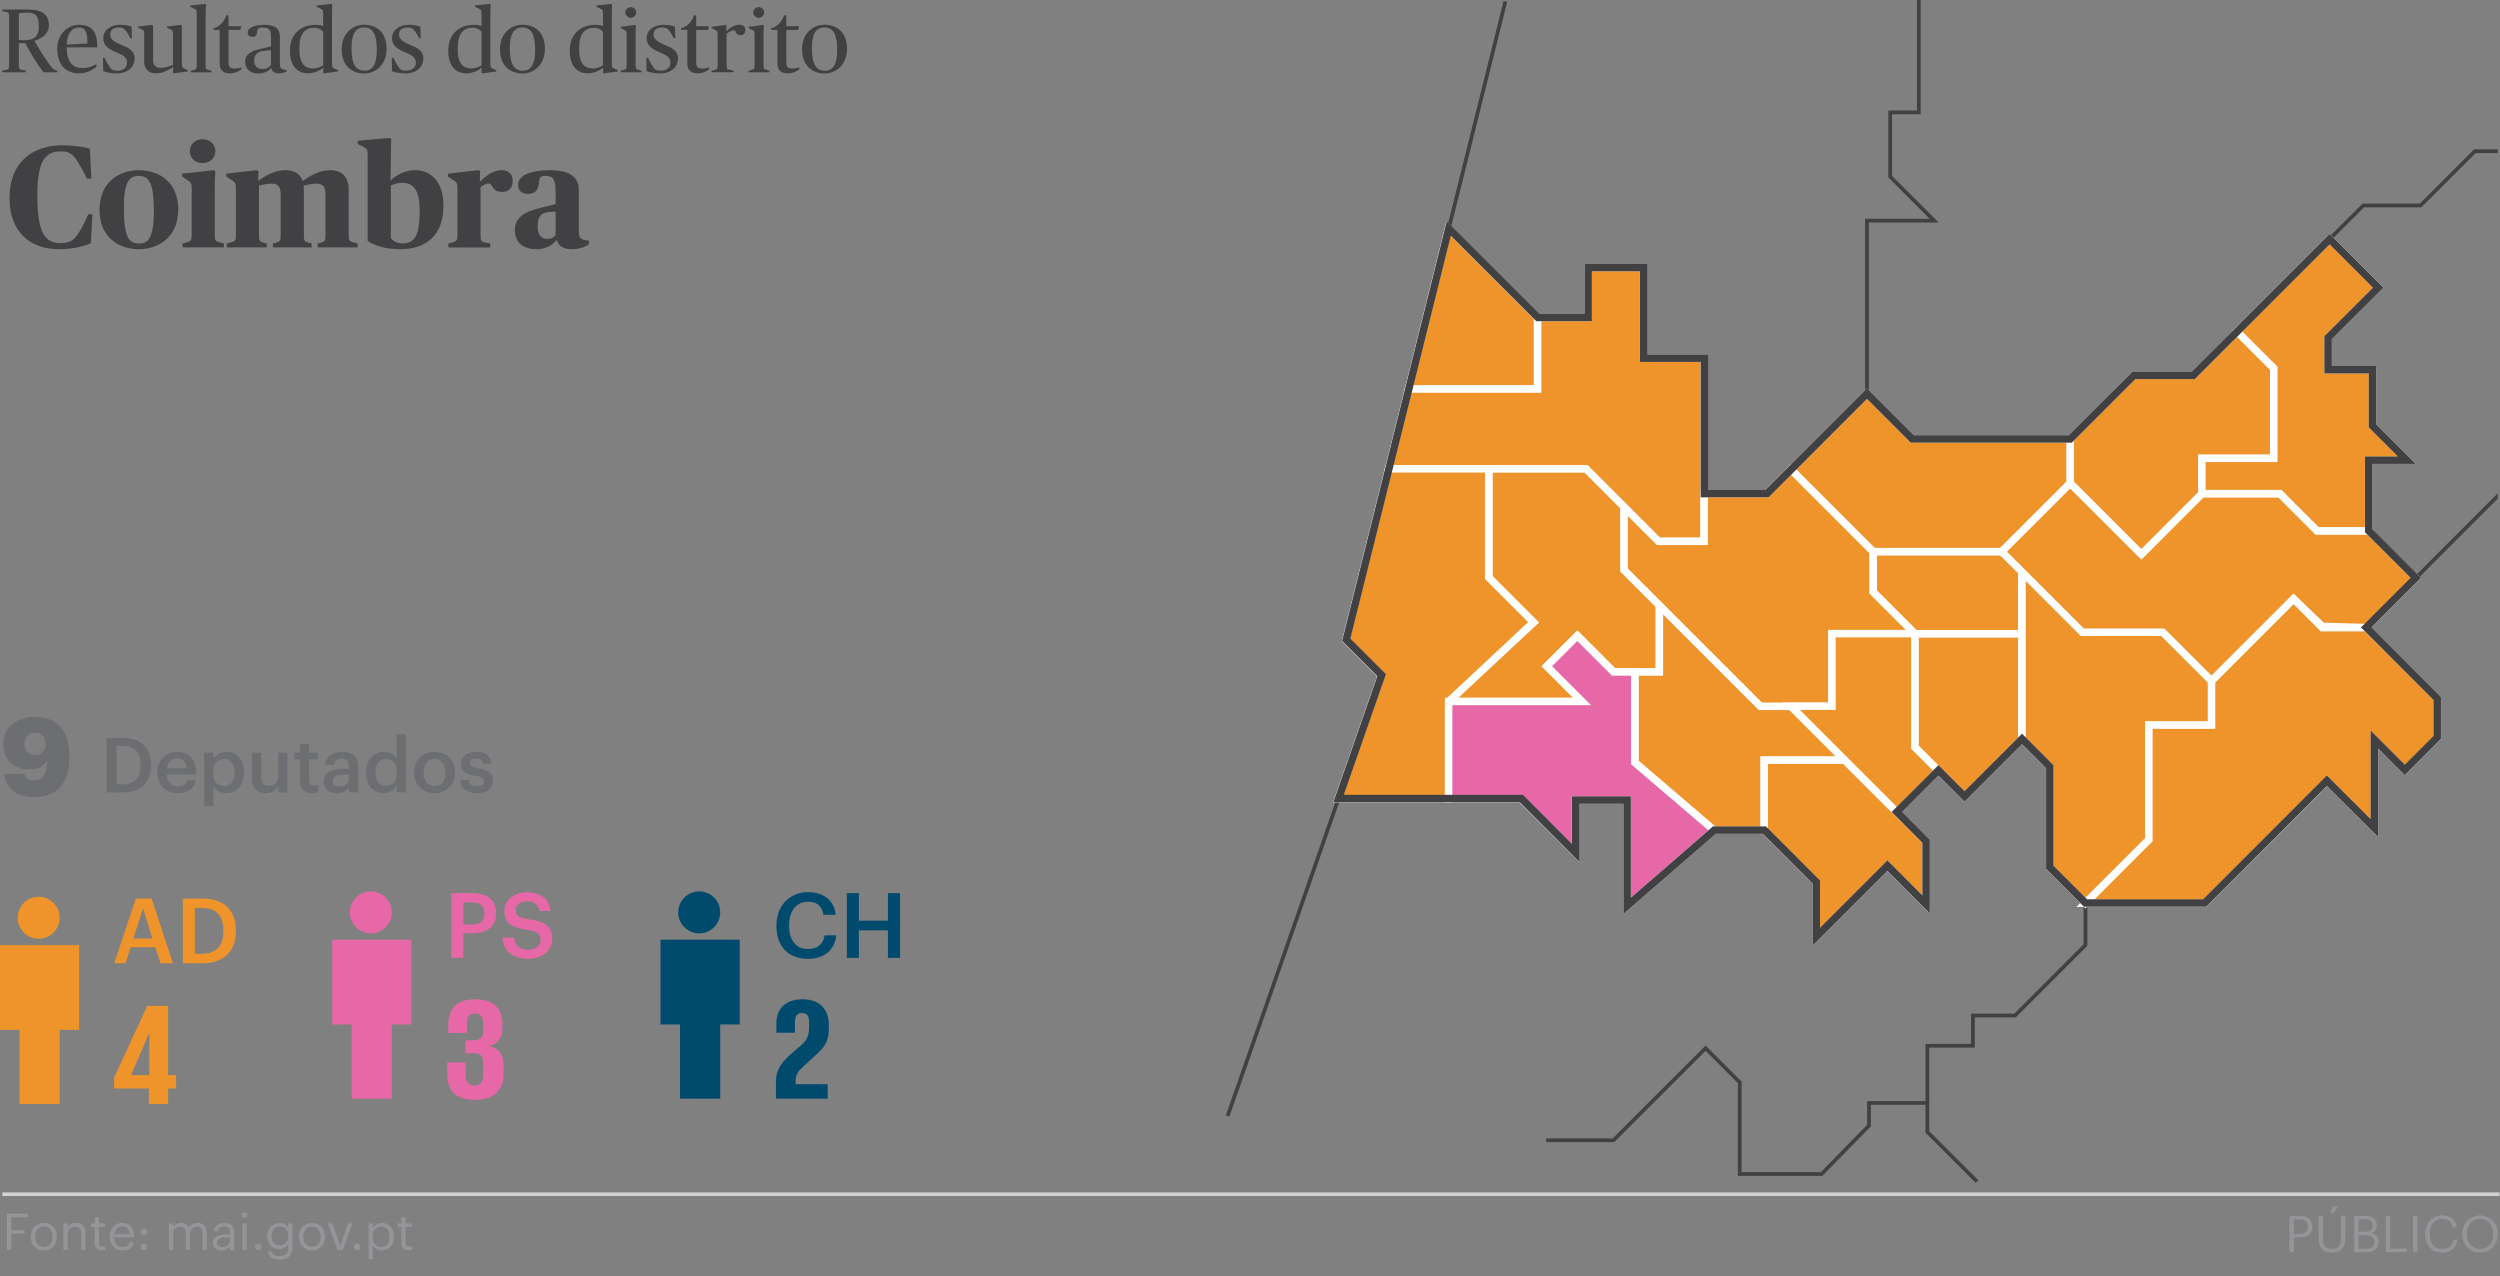<?xml version="1.0" encoding="UTF-8"?><svg id="vip" xmlns="http://www.w3.org/2000/svg" width="690" height="352.18" xmlns:xlink="http://www.w3.org/1999/xlink" viewBox="0 0 690 352.18"><rect x="0" y="0" width="690" height="352.18" fill="#808080" stroke="none"/><defs><style>.cls-1{fill:#004a6e;}.cls-2,.cls-3,.cls-4,.cls-5,.cls-6{fill:none;}.cls-2,.cls-3,.cls-6{stroke:#414042;}.cls-2,.cls-7,.cls-8{stroke-width:2.06px;}.cls-3,.cls-6{stroke-width:1.03px;}.cls-4{stroke:#d1d3d4;}.cls-4,.cls-7,.cls-8{stroke-miterlimit:10;}.cls-6{opacity:0;}.cls-9{fill:#939598;}.cls-7,.cls-10{fill:#e768a7;}.cls-7,.cls-8{stroke:#fff;}.cls-11{fill:#6d6e71;}.cls-12,.cls-8{fill:#ef932b;}.cls-13{clip-path:url(#clippath);}.cls-14{fill:#414042;}</style><clipPath id="clippath"><rect class="cls-5" x="300.01" y="-9.52" width="389.37" height="343.39"/></clipPath></defs><path class="cls-14" d="M.63,19.51l1.12-.22c.57-.1.77-.25.77-1.5V4.81c0-1.25-.2-1.37-.77-1.5l-1.12-.23v-.45h7.15c3.95,0,5.72,1.5,5.72,4.4,0,1.85-1.37,3.45-3.97,4.22v.08c1.32,2.32,3.32,5.55,4.77,7.32.27.35.55.58,1.02.7l.52.15v.45h-3.85c-1.82-2.4-3.65-5.37-4.97-8.05h-1.82v5.87c0,1.25.1,1.38.77,1.5l1.17.22v.45H.63v-.45ZM10.72,7.29c0-3.05-1.02-3.8-3.27-3.8-1.07,0-1.82.08-2.25.17v7.35s.72.1,1.42.1c2.9,0,4.1-1.1,4.1-3.82Z"/><path class="cls-14" d="M15.8,13.46c0-4,2.82-6.62,6.07-6.62s5,1.7,5,6.22h-8.47c.02,4.12,1.75,5.72,4.27,5.72,1.87,0,3.02-.6,3.95-1.05v.7c-.67.55-2.4,1.82-4.75,1.82-4.07,0-6.07-2.75-6.07-6.8ZM18.4,12.31l5.72-.3c0-3-.48-4.42-2.35-4.42s-3.2,1.47-3.37,4.72Z"/><path class="cls-14" d="M28.5,19.66l-.08-3.67h.5c.4.97.8,1.6,1.3,2.4.52.85.95,1.12,2.25,1.12,1.5,0,2.6-.85,2.6-2.22s-.92-2.02-2.95-2.85c-2.12-.85-3.62-1.9-3.62-3.85,0-2.32,2.05-3.75,4.62-3.75,1.35,0,2.35.2,3.2.53l.1,3.17h-.45c-.4-.85-.77-1.47-1.25-2.1-.6-.75-1.15-.85-1.9-.85-1.62,0-2.4.72-2.4,1.95,0,1.12.88,1.97,2.92,2.77,2.32.9,3.82,1.88,3.82,3.8,0,2.35-1.87,4.15-4.95,4.15-1.4,0-2.72-.25-3.72-.6Z"/><path class="cls-14" d="M39.8,16.98v-7.65c0-.92-.1-.95-.65-1.2l-1-.45v-.37l3.85-.43.25.2v9.4c0,1.45.65,2.25,2.12,2.25,1.2,0,2.47-.47,3.37-.8v-8.6c0-.92-.08-.95-.65-1.2l-1-.45v-.37l3.85-.43.25.2v10.32c0,1.12.15,1.28.73,1.55l.92.42v.35l-3.9.52-.18-.15.05-1.55h-.1c-1.3.88-2.9,1.7-4.6,1.7-2.07,0-3.32-1.15-3.32-3.27Z"/><path class="cls-14" d="M52.65,19.53l1-.28c.48-.12.65-.32.65-1.3V3.71c0-1-.17-1.05-.72-1.32l-1.05-.5v-.4l4.15-.4.17.15s-.1,1.3-.1,2.97v13.75c0,1.05.15,1.17.65,1.3l1,.28v.42h-5.75v-.42Z"/><path class="cls-14" d="M60.62,17.63v-9.37h-1.72v-.42c1.67-.52,2.9-1.7,3.57-3.6h.6v3h3.5l-.25,1.02h-3.25v9.12c0,1.07.52,1.55,1.65,1.55.72,0,1.45-.18,1.95-.33v.5c-.45.35-1.57,1.15-3.22,1.15-1.55,0-2.82-.72-2.82-2.62Z"/><path class="cls-14" d="M67.65,16.96c0-2.05,1.95-2.92,3.57-3.3l3.57-.85v-2.57c0-1.67-.25-2.65-2.32-2.65-1.07,0-1.37.25-1.47.97-.12.9-.25,1.62-1.32,1.62-.95,0-1.32-.6-1.32-1.22,0-1.55,2.57-2.12,4.62-2.12,2.95,0,4.27,1.1,4.27,3.25v7.7c0,.65.17,1.05.65,1.3.27.15.67.2,1.2.23v.37c-.38.28-1.3.58-2.15.58-1.25,0-1.9-.62-2.05-1.45h-.12c-.6.82-1.97,1.47-3.4,1.47-2.3,0-3.72-1.17-3.72-3.32ZM74.8,17.88v-4.05l-1.9.2c-1.62.17-2.75.85-2.75,2.72,0,1.45.85,2.3,2.27,2.3,1.17,0,2.02-.55,2.37-1.17Z"/><path class="cls-14" d="M80.02,13.98c0-4.87,3.37-7.12,6.92-7.12,1.02,0,1.77.15,2.27.3,0,0-.02-1-.02-1.9v-1.55c0-1-.18-1.05-.73-1.32l-1.05-.5v-.4l4.12-.4.18.15s-.08,1.05-.08,2.97v13.2c0,1.12.15,1.28.73,1.55l.92.42v.35l-3.9.52-.17-.15.05-1.33h-.1c-1.05.8-2.6,1.47-4.22,1.47-2.37,0-4.92-1.52-4.92-6.27ZM89.2,18.06v-9.35c-.55-.53-1.3-1.05-2.42-1.05-2.57,0-4.17,1.55-4.17,5.82,0,3.8,1.32,5.4,3.7,5.4,1.5,0,2.32-.55,2.9-.82Z"/><path class="cls-14" d="M94.3,13.58c0-4.37,3-6.75,6.2-6.75,3.5,0,6.2,2.17,6.2,6.6s-3,6.85-6.2,6.85c-3.5,0-6.2-2.27-6.2-6.7ZM104,13.78c0-4.47-1.17-6.2-3.57-6.2-2.22,0-3.42,1.67-3.42,5.65,0,4.47,1.2,6.3,3.6,6.3,2.22,0,3.4-1.77,3.4-5.75Z"/><path class="cls-14" d="M108.2,19.66l-.08-3.67h.5c.4.97.8,1.6,1.3,2.4.52.85.95,1.12,2.25,1.12,1.5,0,2.6-.85,2.6-2.22s-.92-2.02-2.95-2.85c-2.12-.85-3.62-1.9-3.62-3.85,0-2.32,2.05-3.75,4.62-3.75,1.35,0,2.35.2,3.2.53l.1,3.17h-.45c-.4-.85-.77-1.47-1.25-2.1-.6-.75-1.15-.85-1.9-.85-1.62,0-2.4.72-2.4,1.95,0,1.12.88,1.97,2.92,2.77,2.32.9,3.82,1.88,3.82,3.8,0,2.35-1.87,4.15-4.95,4.15-1.4,0-2.72-.25-3.72-.6Z"/><path class="cls-14" d="M123.72,13.98c0-4.87,3.37-7.12,6.92-7.12,1.02,0,1.77.15,2.27.3,0,0-.02-1-.02-1.9v-1.55c0-1-.18-1.05-.73-1.32l-1.05-.5v-.4l4.12-.4.18.15s-.08,1.05-.08,2.97v13.2c0,1.12.15,1.28.73,1.55l.92.42v.35l-3.9.52-.17-.15.05-1.33h-.1c-1.05.8-2.6,1.47-4.22,1.47-2.37,0-4.92-1.52-4.92-6.27ZM132.9,18.06v-9.35c-.55-.53-1.3-1.05-2.42-1.05-2.57,0-4.17,1.55-4.17,5.82,0,3.8,1.32,5.4,3.7,5.4,1.5,0,2.32-.55,2.9-.82Z"/><path class="cls-14" d="M138,13.58c0-4.37,3-6.75,6.2-6.75,3.5,0,6.2,2.17,6.2,6.6s-3,6.85-6.2,6.85c-3.5,0-6.2-2.27-6.2-6.7ZM147.7,13.78c0-4.47-1.17-6.2-3.57-6.2-2.22,0-3.42,1.67-3.42,5.65,0,4.47,1.2,6.3,3.6,6.3,2.22,0,3.4-1.77,3.4-5.75Z"/><path class="cls-14" d="M157.25,13.98c0-4.87,3.37-7.12,6.92-7.12,1.02,0,1.77.15,2.27.3,0,0-.02-1-.02-1.9v-1.55c0-1-.18-1.05-.73-1.32l-1.05-.5v-.4l4.12-.4.18.15s-.08,1.05-.08,2.97v13.2c0,1.12.15,1.28.73,1.55l.92.42v.35l-3.9.52-.17-.15.05-1.33h-.1c-1.05.8-2.6,1.47-4.22,1.47-2.37,0-4.92-1.52-4.92-6.27ZM166.42,18.06v-9.35c-.55-.53-1.3-1.05-2.42-1.05-2.57,0-4.17,1.55-4.17,5.82,0,3.8,1.32,5.4,3.7,5.4,1.5,0,2.32-.55,2.9-.82Z"/><path class="cls-14" d="M171.32,19.53l1-.28c.48-.12.65-.32.65-1.3v-8.37c0-1-.12-1.05-.72-1.35l-.92-.48v-.35l4.02-.53.17.1s-.1,1.07-.1,2.35v8.62c0,1.05.15,1.17.65,1.3l1,.28v.42h-5.75v-.42ZM172.6,3.44c0-.8.67-1.47,1.5-1.47s1.5.67,1.5,1.47-.67,1.47-1.5,1.47-1.5-.7-1.5-1.47Z"/><path class="cls-14" d="M178.47,19.66l-.08-3.67h.5c.4.97.8,1.6,1.3,2.4.52.85.95,1.12,2.25,1.12,1.5,0,2.6-.85,2.6-2.22s-.92-2.02-2.95-2.85c-2.12-.85-3.62-1.9-3.62-3.85,0-2.32,2.05-3.75,4.62-3.75,1.35,0,2.35.2,3.2.53l.1,3.17h-.45c-.4-.85-.77-1.47-1.25-2.1-.6-.75-1.15-.85-1.9-.85-1.62,0-2.4.72-2.4,1.95,0,1.12.88,1.97,2.92,2.77,2.32.9,3.82,1.88,3.82,3.8,0,2.35-1.87,4.15-4.95,4.15-1.4,0-2.72-.25-3.72-.6Z"/><path class="cls-14" d="M189.7,17.63v-9.37h-1.72v-.42c1.67-.52,2.9-1.7,3.57-3.6h.6v3h3.5l-.25,1.02h-3.25v9.12c0,1.07.52,1.55,1.65,1.55.72,0,1.45-.18,1.95-.33v.5c-.45.35-1.57,1.15-3.22,1.15-1.55,0-2.82-.72-2.82-2.62Z"/><path class="cls-14" d="M196.42,19.53l1-.28c.48-.12.65-.32.65-1.3v-8.37c0-1-.12-1.05-.72-1.35l-.92-.48v-.35l3.9-.53.17.15-.05,1.5h.1c.87-.88,2.32-1.7,3.55-1.7,1.02,0,1.62.53,1.62,1.47s-.6,1.42-1.32,1.42c-.9,0-1.17-.42-1.38-.95-.12-.35-.2-.42-.42-.42-.5,0-1.62.52-2.07,1.02v8.57c0,1.05.15,1.2.65,1.3l1.25.28v.42h-6v-.42Z"/><path class="cls-14" d="M206.62,19.53l1-.28c.48-.12.65-.32.65-1.3v-8.37c0-1-.12-1.05-.72-1.35l-.92-.48v-.35l4.02-.53.17.1s-.1,1.07-.1,2.35v8.62c0,1.05.15,1.17.65,1.3l1,.28v.42h-5.75v-.42ZM207.9,3.44c0-.8.67-1.47,1.5-1.47s1.5.67,1.5,1.47-.67,1.47-1.5,1.47-1.5-.7-1.5-1.47Z"/><path class="cls-14" d="M214.57,17.63v-9.37h-1.72v-.42c1.67-.52,2.9-1.7,3.57-3.6h.6v3h3.5l-.25,1.02h-3.25v9.12c0,1.07.52,1.55,1.65,1.55.72,0,1.45-.18,1.95-.33v.5c-.45.35-1.57,1.15-3.22,1.15-1.55,0-2.82-.72-2.82-2.62Z"/><path class="cls-14" d="M221.37,13.58c0-4.37,3-6.75,6.2-6.75,3.5,0,6.2,2.17,6.2,6.6s-3,6.85-6.2,6.85c-3.5,0-6.2-2.27-6.2-6.7ZM231.07,13.78c0-4.47-1.17-6.2-3.57-6.2-2.22,0-3.42,1.67-3.42,5.65,0,4.47,1.2,6.3,3.6,6.3,2.22,0,3.4-1.77,3.4-5.75Z"/><line class="cls-4" x1=".65" y1="329.6" x2="689.85" y2="329.6"/><path class="cls-9" d="M1.91,334.97h5.86v1H3.13v3.54h3.61v.99h-3.61v4.48h-1.22v-10.02Z"/><path class="cls-9" d="M8.5,341.39v-.11c0-2.2,1.53-3.74,3.6-3.74s3.6,1.53,3.6,3.73v.11c0,2.21-1.53,3.74-3.61,3.74s-3.59-1.58-3.59-3.73ZM14.5,341.39v-.1c0-1.69-.94-2.79-2.4-2.79s-2.4,1.09-2.4,2.77v.11c0,1.67.91,2.76,2.4,2.76s2.4-1.11,2.4-2.76Z"/><path class="cls-9" d="M17.5,337.66h1.16v1.16c.34-.69,1.15-1.29,2.35-1.29,1.51,0,2.58.83,2.58,2.96v4.5h-1.16v-4.58c0-1.29-.55-1.86-1.72-1.86-1.08,0-2.05.69-2.05,2v4.44h-1.16v-7.33Z"/><path class="cls-9" d="M26.13,343.15v-4.51h-1.05v-.98h1.05v-1.67h1.16v1.67h1.71v.98h-1.71v4.4c0,.71.32,1.06.91,1.06.36,0,.64-.06.9-.15v.98c-.24.08-.52.15-.99.15-1.33,0-1.98-.78-1.98-1.93Z"/><path class="cls-9" d="M30.3,341.4v-.11c0-2.21,1.42-3.75,3.43-3.75,1.69,0,3.29,1.02,3.29,3.64v.38h-5.52c.06,1.67.85,2.59,2.35,2.59,1.13,0,1.79-.42,1.95-1.27h1.16c-.25,1.47-1.47,2.24-3.12,2.24-2.07,0-3.54-1.46-3.54-3.71ZM35.83,340.62c-.11-1.51-.9-2.12-2.1-2.12s-1.99.81-2.19,2.12h4.29Z"/><path class="cls-9" d="M38.77,340c0-.5.41-.9.9-.9s.9.39.9.9-.41.9-.9.9-.9-.39-.9-.9ZM38.77,344.16c0-.5.41-.9.9-.9s.9.39.9.9-.41.9-.9.9-.9-.39-.9-.9Z"/><path class="cls-9" d="M46.6,337.66h1.16v1.12c.34-.69,1.13-1.25,2.19-1.25.94,0,1.76.39,2.14,1.37.5-.95,1.6-1.37,2.51-1.37,1.32,0,2.47.78,2.47,2.91v4.54h-1.16v-4.62c0-1.29-.55-1.82-1.55-1.82-.95,0-1.93.64-1.93,1.96v4.48h-1.16v-4.62c0-1.29-.55-1.82-1.55-1.82-.95,0-1.93.64-1.93,1.96v4.48h-1.16v-7.33Z"/><path class="cls-9" d="M58.73,342.96c0-1.69,1.79-2.27,3.67-2.27h1.05v-.53c0-1.16-.45-1.65-1.57-1.65-1.01,0-1.57.42-1.68,1.32h-1.16c.15-1.67,1.48-2.28,2.9-2.28s2.67.57,2.67,2.62v4.83h-1.16v-.92c-.55.69-1.21,1.05-2.28,1.05-1.36,0-2.44-.66-2.44-2.16ZM63.45,342.43v-.91h-1.01c-1.47,0-2.55.36-2.55,1.44,0,.76.36,1.23,1.39,1.23,1.23,0,2.17-.63,2.17-1.76Z"/><path class="cls-9" d="M66.71,335.37c0-.42.35-.77.77-.77s.77.35.77.77-.35.77-.77.77-.77-.35-.77-.77ZM66.92,337.66h1.16v7.33h-1.16v-7.33Z"/><path class="cls-9" d="M70.37,344.16c0-.5.41-.9.9-.9s.9.39.9.9-.41.9-.9.9-.9-.39-.9-.9Z"/><path class="cls-9" d="M73.88,345.41h1.19c.17.84.87,1.28,2.12,1.28,1.44,0,2.35-.69,2.35-2.26v-1.06c-.42.71-1.42,1.39-2.48,1.39-1.92,0-3.33-1.46-3.33-3.47v-.1c0-1.99,1.4-3.64,3.42-3.64,1.22,0,1.98.59,2.4,1.3v-1.18h1.16v6.84c-.01,2.13-1.46,3.17-3.5,3.17-2.17,0-3.12-1.02-3.32-2.26ZM79.58,341.19v-.1c0-1.64-.9-2.59-2.33-2.59s-2.33,1.08-2.33,2.62v.11c0,1.6,1.02,2.55,2.25,2.55,1.36,0,2.4-.95,2.4-2.59Z"/><path class="cls-9" d="M82.51,341.39v-.11c0-2.2,1.53-3.74,3.6-3.74s3.6,1.53,3.6,3.73v.11c0,2.21-1.53,3.74-3.61,3.74s-3.59-1.58-3.59-3.73ZM88.5,341.39v-.1c0-1.69-.94-2.79-2.4-2.79s-2.4,1.09-2.4,2.77v.11c0,1.67.91,2.76,2.4,2.76s2.4-1.11,2.4-2.76Z"/><path class="cls-9" d="M90.47,337.66h1.26l2.17,6.15,2.14-6.15h1.21l-2.63,7.33h-1.48l-2.66-7.33Z"/><path class="cls-9" d="M97.69,344.16c0-.5.41-.9.9-.9s.9.39.9.9-.41.9-.9.9-.9-.39-.9-.9Z"/><path class="cls-9" d="M101.74,337.66h1.16v1.23c.42-.71,1.42-1.36,2.48-1.36,1.92,0,3.33,1.4,3.33,3.68v.11c0,2.24-1.32,3.78-3.33,3.78-1.2,0-2.06-.6-2.48-1.33v3.75h-1.16v-9.88ZM107.51,341.39v-.11c0-1.85-1.02-2.77-2.25-2.77-1.36,0-2.4.9-2.4,2.77v.11c0,1.88.98,2.76,2.41,2.76s2.24-.98,2.24-2.76Z"/><path class="cls-9" d="M110.77,343.15v-4.51h-1.05v-.98h1.05v-1.67h1.16v1.67h1.71v.98h-1.71v4.4c0,.71.32,1.06.91,1.06.36,0,.64-.06.9-.15v.98c-.24.08-.52.15-.99.15-1.33,0-1.98-.78-1.98-1.93Z"/><path class="cls-9" d="M631.88,335.58h2.84c1.92,0,3.5.84,3.5,2.93v.06c0,2.13-1.6,2.96-3.5,2.96h-1.62v4.08h-1.22v-10.02ZM634.81,340.56c1.43,0,2.2-.7,2.2-1.99v-.06c0-1.42-.84-1.95-2.2-1.95h-1.71v3.99h1.71Z"/><path class="cls-9" d="M639.93,341.94v-6.36h1.22v6.22c0,2.1.74,2.91,2.41,2.91s2.55-.64,2.55-3.1v-6.04h1.22v6.21c0,2.44-1.22,3.94-3.8,3.94-2.3,0-3.6-1.34-3.6-3.78ZM643.9,333.02h1.46l-1.37,1.78h-.87l.78-1.78Z"/><path class="cls-9" d="M649.76,335.58h3.01c1.86,0,3.22.62,3.22,2.59v.06c0,.91-.36,1.72-1.51,2.12,1.46.35,2,1.09,2,2.4v.06c0,1.89-1.29,2.8-3.29,2.8h-3.43v-10.02ZM652.77,339.96c1.47,0,2.03-.53,2.03-1.76v-.06c0-1.13-.66-1.6-2.06-1.6h-1.79v3.42h1.82ZM653.16,344.65c1.46,0,2.13-.64,2.13-1.86v-.06c0-1.23-.69-1.82-2.3-1.82h-2.04v3.74h2.21Z"/><path class="cls-9" d="M658.47,335.58h1.22v9.02h4.58v.99h-5.8v-10.02Z"/><path class="cls-9" d="M666.03,335.58h1.22v10.02h-1.22v-10.02Z"/><path class="cls-9" d="M669.35,340.66v-.11c0-2.97,1.99-5.11,4.71-5.11,2.09,0,3.85,1.11,4.06,3.28h-1.2c-.25-1.53-1.13-2.31-2.84-2.31-2.07,0-3.46,1.61-3.46,4.13v.11c0,2.55,1.29,4.09,3.45,4.09,1.64,0,2.77-.83,3.03-2.45h1.13c-.35,2.31-1.95,3.45-4.19,3.45-2.9,0-4.68-1.99-4.68-5.07Z"/><path class="cls-9" d="M679.57,340.66v-.11c0-2.84,1.99-5.08,4.93-5.08s4.89,2.24,4.89,5.06v.11c0,2.83-1.95,5.1-4.86,5.1s-4.96-2.27-4.96-5.07ZM688.13,340.61v-.11c0-2.24-1.32-4.06-3.63-4.06s-3.67,1.71-3.67,4.09v.11c0,2.42,1.61,4.08,3.7,4.08,2.23,0,3.6-1.68,3.6-4.1Z"/><path class="cls-11" d="M29.38,203.69h4.56c5.23,0,7.77,2.98,7.77,7.35v.19c0,4.37-2.54,7.47-7.81,7.47h-4.51v-15.01ZM33.81,216.5c3.36,0,4.98-1.93,4.98-5.25v-.17c0-3.23-1.47-5.19-5-5.19h-1.62v10.6h1.64Z"/><path class="cls-11" d="M43.43,213.33v-.17c0-3.4,2.33-5.67,5.46-5.67,2.73,0,5.19,1.62,5.19,5.54v.74h-8.04c.08,2.08,1.13,3.25,3.02,3.25,1.53,0,2.33-.61,2.52-1.68h2.46c-.36,2.31-2.23,3.57-5.04,3.57-3.23,0-5.56-2.12-5.56-5.58ZM51.56,212.07c-.13-1.89-1.09-2.73-2.67-2.73s-2.56,1.03-2.81,2.73h5.48Z"/><path class="cls-11" d="M56.35,207.72h2.54v1.76c.61-1.05,1.97-2,3.59-2,2.75,0,4.87,2.04,4.87,5.58v.17c0,3.53-2.04,5.67-4.87,5.67-1.74,0-3-.86-3.59-1.93v5.48h-2.54v-14.74ZM64.75,213.29v-.17c0-2.44-1.26-3.63-2.92-3.63-1.76,0-3.02,1.2-3.02,3.63v.17c0,2.46,1.2,3.61,3.04,3.61s2.9-1.26,2.9-3.61Z"/><path class="cls-11" d="M69.54,214.76v-7.03h2.54v6.74c0,1.66.69,2.42,2.16,2.42,1.36,0,2.56-.88,2.56-2.62v-6.53h2.54v10.98h-2.54v-1.72c-.55,1.07-1.7,1.93-3.49,1.93-2.16,0-3.78-1.24-3.78-4.16Z"/><path class="cls-11" d="M82.77,215.64v-6h-1.47v-1.91h1.47v-2.42h2.54v2.42h2.41v1.91h-2.41v5.77c0,.97.46,1.41,1.26,1.41.5,0,.88-.06,1.24-.21v2.02c-.4.15-.94.27-1.72.27-2.18,0-3.32-1.18-3.32-3.25Z"/><path class="cls-11" d="M89.3,215.66c0-2.56,2.48-3.48,5.63-3.48h1.36v-.57c0-1.47-.5-2.2-1.99-2.2-1.32,0-1.97.63-2.1,1.72h-2.46c.21-2.56,2.25-3.63,4.7-3.63s4.39,1.01,4.39,4.01v7.2h-2.5v-1.34c-.71.95-1.68,1.55-3.36,1.55-2.02,0-3.67-.97-3.67-3.25ZM96.29,214.86v-1.09h-1.3c-1.93,0-3.17.44-3.17,1.78,0,.92.5,1.53,1.76,1.53,1.55,0,2.71-.82,2.71-2.22Z"/><path class="cls-11" d="M101.04,213.39v-.17c0-3.51,2.08-5.73,4.93-5.73,1.78,0,2.9.82,3.51,1.91v-6.76h2.54v16.06h-2.54v-1.85c-.59,1.09-1.99,2.06-3.61,2.06-2.75,0-4.83-1.95-4.83-5.52ZM109.56,213.27v-.17c0-2.42-1.11-3.61-2.96-3.61s-2.96,1.3-2.96,3.67v.17c0,2.41,1.22,3.57,2.86,3.57,1.76,0,3.07-1.18,3.07-3.63Z"/><path class="cls-11" d="M114.31,213.33v-.17c0-3.4,2.41-5.67,5.65-5.67s5.63,2.25,5.63,5.61v.17c0,3.42-2.41,5.65-5.65,5.65s-5.63-2.25-5.63-5.58ZM122.98,213.29v-.15c0-2.27-1.13-3.65-3.02-3.65s-3.04,1.36-3.04,3.63v.17c0,2.25,1.11,3.65,3.04,3.65s3.02-1.41,3.02-3.65Z"/><path class="cls-11" d="M127.03,215.28h2.39c.13,1.11.69,1.76,2.18,1.76,1.36,0,1.97-.48,1.97-1.41s-.73-1.24-2.35-1.51c-2.9-.46-3.97-1.28-3.97-3.34,0-2.2,2.06-3.3,4.12-3.3,2.25,0,4.03.84,4.3,3.32h-2.35c-.21-1.01-.78-1.47-1.95-1.47-1.09,0-1.74.52-1.74,1.3s.52,1.11,2.27,1.41c2.58.4,4.12,1.03,4.12,3.36s-1.57,3.51-4.39,3.51-4.49-1.3-4.6-3.63Z"/><path class="cls-11" d="M1.2,213.6h5.64c.21,1.08.87,1.83,2.52,1.83,2.55,0,3.6-1.92,3.69-5.58-.93,1.47-2.22,2.52-4.86,2.52-4.11,0-7.26-2.37-7.26-6.93s3.36-7.56,8.82-7.56c6.39,0,9.39,4.29,9.39,10.5v.72c0,6.96-3.36,10.89-9.48,10.89-5.07,0-8.01-2.28-8.46-6.39ZM12.6,205.41c0-1.89-1.14-3.21-2.94-3.21s-2.85,1.32-2.85,3.15,1.08,3.06,2.85,3.06,2.94-1.29,2.94-3Z"/><path class="cls-12" d="M37.49,247.99h4.35l5.9,17.87h-3.45l-1.42-4.42h-6.82l-1.4,4.42h-3.12l5.97-17.87ZM36.81,259.01h5.27l-2.62-8.3-2.65,8.3Z"/><path class="cls-12" d="M50.46,247.99h5.42c6.22,0,9.25,3.55,9.25,8.75v.23c0,5.2-3.02,8.9-9.3,8.9h-5.37v-17.87ZM55.74,263.24c4,0,5.92-2.3,5.92-6.25v-.2c0-3.85-1.75-6.17-5.95-6.17h-1.92v12.62h1.95Z"/><path class="cls-12" d="M31.48,297.45l9.16-19.84h5.76v19.12h2.2v3.68h-2.2v4.32h-5.32v-4.32h-9.6v-2.96ZM36.16,296.73h5.04v-11.56h-.04l-5,11.56Z"/><rect class="cls-12" y="260.84" width="21.85" height="23.4"/><rect class="cls-12" x="5.38" y="279.77" width="11.09" height="24.96"/><path class="cls-12" d="M16.47,253.3c0-3.2-2.59-5.79-5.79-5.79s-5.8,2.59-5.8,5.79,2.6,5.8,5.8,5.8,5.79-2.59,5.79-5.8Z"/><path class="cls-10" d="M124.56,246.5h5.75c4,0,6.62,1.78,6.62,5.52v.1c0,3.77-2.72,5.45-6.55,5.45h-2.5v6.8h-3.32v-17.87ZM130.31,255.17c2.2,0,3.37-1.08,3.37-3.05v-.1c0-2.12-1.25-2.95-3.37-2.95h-2.42v6.1h2.42Z"/><path class="cls-10" d="M138.69,258.82h3.2c.23,1.8.95,3.3,3.97,3.3,1.97,0,3.37-1.1,3.37-2.75s-.82-2.27-3.72-2.75c-4.27-.58-6.3-1.88-6.3-5.22,0-2.92,2.5-5.12,6.22-5.12s6.15,1.75,6.5,5.17h-3.05c-.33-1.88-1.4-2.67-3.45-2.67s-3.07.97-3.07,2.35c0,1.45.6,2.17,3.7,2.62,4.2.57,6.37,1.77,6.37,5.35,0,3.1-2.62,5.52-6.57,5.52-4.87,0-6.92-2.42-7.17-5.8Z"/><path class="cls-10" d="M138.68,282.8v.88c0,2.96-1.44,4.48-3.72,5.08,2.76.52,4.04,2.32,4.04,5.36v2.36c0,4.2-2.52,7.08-7.84,7.08-5.68,0-7.72-2.72-7.72-7.32v-3.04h5.08v3.44c0,1.96.8,2.96,2.44,2.96,1.64.04,2.4-1.04,2.4-2.96v-3.4c0-1.8-.72-2.52-2.6-2.52h-2.32v-3.6h2.2c1.84,0,2.72-.76,2.72-2.56v-1.8c0-2.2-.72-3.04-2.24-3-1.56,0-2.28.8-2.28,2.88v2.44h-5.12v-2c0-4.44,2-7.28,7.52-7.28,5.2,0,7.44,2.76,7.44,7Z"/><rect class="cls-10" x="91.68" y="259.35" width="21.85" height="23.4"/><rect class="cls-10" x="97.05" y="278.28" width="11.09" height="24.96"/><path class="cls-10" d="M108.14,251.81c0-3.2-2.59-5.79-5.79-5.79s-5.8,2.59-5.8,5.79,2.6,5.8,5.8,5.8,5.79-2.59,5.79-5.8Z"/><path class="cls-1" d="M214.3,255.55v-.2c0-5.37,3.7-9.12,8.67-9.12,4.1,0,7.27,2.05,7.67,6.25h-3.37c-.38-2.37-1.7-3.6-4.27-3.6-3.15,0-5.2,2.45-5.2,6.45v.2c0,4.02,1.92,6.4,5.22,6.4,2.47,0,4.22-1.25,4.57-3.77h3.25c-.52,4.3-3.57,6.47-7.82,6.47-5.6,0-8.72-3.57-8.72-9.07Z"/><path class="cls-1" d="M233.73,246.5h3.32v7.6h8.02v-7.6h3.35v17.87h-3.35v-7.6h-8.02v7.6h-3.32v-17.87Z"/><path class="cls-1" d="M214.16,298.6c0-2.92,1.08-4.96,4.04-7.6l3.08-2.68c1.52-1.36,2.04-2.56,2.04-5.04v-1.12c0-2.04-.84-2.56-2-2.56s-1.92.6-1.92,2.6v2.84h-5.12v-2.56c0-4.24,2.72-6.68,7.24-6.68s7.24,2.56,7.24,7.12v.76c0,3.04-.56,4.72-3.36,7.28l-3.48,3.2c-1.32,1.24-2.32,2.16-2.32,3.96v1.12h8.84v4h-14.28v-4.64Z"/><rect class="cls-1" x="182.31" y="259.35" width="21.85" height="23.4"/><rect class="cls-1" x="187.69" y="278.28" width="11.09" height="24.96"/><path class="cls-1" d="M198.78,251.81c0-3.2-2.59-5.79-5.79-5.79s-5.8,2.59-5.8,5.79,2.6,5.8,5.8,5.8,5.79-2.59,5.79-5.8Z"/><path class="cls-14" d="M2.63,54.66c0-10.32,6.84-14.56,14.56-14.56,3.08,0,5.88.44,7.6.92l.44,8.28h-1.24c-1.16-2.48-2.28-4.32-3.2-5.64-1.04-1.36-2.08-1.88-4.04-1.88-4.68,0-6.44,3.4-6.44,12.08,0,10.4,2.04,13.24,6.44,13.24,2.32,0,3.4-.64,4.56-2.24,1.08-1.52,2-3.24,3.04-5.72h1.16l-.44,8c-1.88.8-4.88,1.64-8.76,1.64-7.92,0-13.68-4.64-13.68-14.12Z"/><path class="cls-14" d="M27.47,57.94c0-7.68,5.44-10.96,10.84-10.96,5.8,0,10.88,3.48,10.88,10.76,0,7.68-5.36,11.04-10.88,11.04-5.8,0-10.84-3.52-10.84-10.84ZM42.47,58.14c0-8.08-1.56-9.6-4.28-9.6-2.52,0-4,1.84-4,8.72,0,8.2,1.32,9.96,4.24,9.96,2.4,0,4.04-1.4,4.04-9.08Z"/><path class="cls-14" d="M50.39,67.21l1.04-.28c1.32-.36,1.48-.56,1.48-2.28v-12.44c0-1.72-.2-1.84-1.32-2.6l-1.32-.88v-.8l8.76-.96.4.28c-.08,1.24-.16,2.68-.16,4.6v12.8c0,1.8.16,1.96,1.48,2.28l1.04.28v1.08h-11.4v-1.08ZM52.39,41.74c0-1.96,1.56-3.32,3.52-3.32s3.52,1.36,3.52,3.32-1.56,3.28-3.52,3.28-3.52-1.36-3.52-3.28Z"/><path class="cls-14" d="M62.59,67.21l1.04-.28c1.32-.36,1.48-.56,1.48-2.28v-12.44c0-1.72-.2-1.84-1.32-2.6l-1.32-.88v-.8l8.44-.96.44.32-.08,2.52h.16c2.12-1.52,4.56-2.84,7.36-2.84,2.48,0,3.96,1,4.72,2.88h.2c2.16-1.52,4.56-2.88,7.56-2.88s4.96,1.8,4.96,5.36v12.32c0,1.76.16,1.96,1.44,2.28l1.04.28v1.08h-11.04v-1.08l.92-.24c1.12-.32,1.24-.44,1.24-2.32v-10.76c0-2.36-.64-3.2-2.48-3.2-1.36,0-2.68.32-3.56.56.04.32.08.8.08,1.36v12.04c0,1.88.16,2,1.2,2.32l.92.24v1.08h-10.68v-1.08l.92-.24c1.08-.32,1.24-.44,1.24-2.32v-10.76c0-2.36-.64-3.2-2.48-3.2-1.36,0-2.64.32-3.52.52v13.44c0,1.92.16,2,1.24,2.32l.92.24v1.08h-11.04v-1.08Z"/><path class="cls-14" d="M101.47,66.49v-23.28c0-1.96-.12-2.16-1.24-2.72l-1.48-.72v-.92l8.8-.8.44.32s-.12,1.88-.12,4.68v2.72c0,2.2-.12,3.88-.12,3.88h.2c1.56-1.36,3.8-2.68,6.64-2.68,3.76,0,7.8,2.52,7.8,9.84,0,8.32-5,11.96-11.84,11.96-3.92,0-6.72-.76-9.08-2.28ZM115.83,58.18c0-5.72-1.72-7.72-4.76-7.72-1.56,0-2.6.48-3.2.72v14.56c.68.84,1.8,1.44,3.16,1.44,3.16,0,4.8-1.68,4.8-9Z"/><path class="cls-14" d="M123.75,67.21l1.04-.28c1.32-.36,1.48-.56,1.48-2.28v-12.44c0-1.72-.2-1.84-1.32-2.6l-1.32-.88v-.8l8.44-.96.44.32-.08,2.76h.16c1.24-1.32,3.52-3.08,5.84-3.08,1.92,0,3.08,1.04,3.08,3s-1.2,3-2.76,3c-1.84,0-2.32-.56-3.08-1.8-.24-.44-.48-.52-.84-.52-.72,0-1.64.52-2.2,1.04v12.96c0,1.88.16,2.08,1.36,2.28l1.32.28v1.08h-11.56v-1.08Z"/><path class="cls-14" d="M142.11,63.5c0-3.52,2.68-5.08,7.2-6.16l4.04-1v-3.48c0-3.32-.64-4.32-2.84-4.32-1.2,0-1.6.32-1.68,1.44-.2,2.52-1.04,3.52-3.12,3.52-1.76,0-2.72-.92-2.72-2.48,0-2.56,3.28-4.04,8.84-4.04,5,0,7.92,1.56,7.92,5.48v11.08c0,1.48.16,2.08.92,2.48.52.28,1.32.36,1.88.4v.96c-.76.6-2.36,1.4-4.68,1.4s-3.72-.88-4.16-2.44h-.2c-1,1.28-2.8,2.44-5.4,2.44-3.76,0-6-1.92-6-5.28ZM153.35,64.77v-6.4l-1.84.16c-2.04.16-3.12,1.08-3.12,3.96,0,2.6,1.16,3.44,2.72,3.44,1.12,0,1.88-.48,2.24-1.16Z"/><g class="cls-13"><polygon class="cls-6" points="861.6 589.2 879.46 571.35 879.46 552.51 864.76 537.81 831.81 537.81 831.81 537.22 831.81 512.32 812.53 512.32 801.73 501.53 801.73 483.46 806.37 478.82 787.04 459.49 787.04 429.1 767.7 409.77 761.77 403.86 761.77 391.92 753.01 391.92 739.11 378.03 727.37 366.28 727.37 346.1 713.36 346.1 697.62 361.83 689.66 353.88 641.8 401.75 624.44 384.38 607.48 401.35 607.48 416.09 597.73 416.09 617.86 436.21 610.51 443.54 582.47 471.59 582.47 480.94 569.71 480.94 509.61 541.03 519.41 550.83 519.41 560.17 543.6 584.37 557.81 570.17 568.85 570.17 573.32 574.64 573.32 586.81 580.09 586.81 580.09 573.66 591.41 573.66 599.56 581.81 599.56 596.54 606.67 596.54 616.27 586.95 625.73 586.95 636.38 597.59 636.38 609.43 660.06 609.43 673.34 596.14 680.18 602.98 695.51 602.91 708.85 589.55 722.39 589.55 722.39 579.29 729.17 572.53 729.17 572.53 747.37 590.75 747.37 599.95 756.33 608.9 756.33 619.92 763.69 619.92 763.69 647.74 777.37 634.06 819.8 634.06 807.77 646.09 819.43 657.74 862.63 614.53 854.45 606.34 861.63 599.14 861.63 589.2 861.6 589.2"/><polygon class="cls-3" points="861.6 589.2 879.46 571.35 879.46 552.51 864.76 537.81 831.81 537.81 831.81 537.22 831.81 512.32 812.53 512.32 801.73 501.53 801.73 483.46 806.37 478.82 787.04 459.49 787.04 429.1 767.7 409.77 761.77 403.86 761.77 391.92 753.01 391.92 739.11 378.03 727.37 366.28 727.37 346.1 713.36 346.1 697.62 361.83 689.66 353.88 641.8 401.75 624.44 384.38 607.48 401.35 607.48 416.09 597.73 416.09 617.86 436.21 610.51 443.54 582.47 471.59 582.47 480.94 569.71 480.94 509.61 541.03 519.41 550.83 519.41 560.17 543.6 584.37 557.81 570.17 568.85 570.17 573.32 574.64 573.32 586.81 580.09 586.81 580.09 573.66 591.41 573.66 599.56 581.81 599.56 596.54 606.67 596.54 616.27 586.95 625.73 586.95 636.38 597.59 636.38 609.43 660.06 609.43 673.34 596.14 680.18 602.98 695.51 602.91 708.85 589.55 722.39 589.55 722.39 579.29 729.17 572.53 729.17 572.53 747.37 590.75 747.37 599.95 756.33 608.9 756.33 619.92 763.69 619.92 763.69 647.74 777.37 634.06 819.8 634.06 807.77 646.09 819.43 657.74 862.63 614.53 854.45 606.34 861.63 599.14 861.63 589.2 861.6 589.2"/><polyline class="cls-3" points="338.83 308 350.74 273.95 359.98 247.51 369.44 220.42 419.92 220.42 434.9 235.41 434.9 220.81 449.1 220.81 449.1 250 473.16 229.08 486.98 229.08 501.3 243.43 501.3 258.54 514.2 245.65 520.94 238.91 531.62 249.59 531.62 232.17 523.54 224.09 535.01 212.62 542.22 219.81 558.09 203.94 565.77 211.63 565.77 226.82 565.77 226.82 565.77 239.36 575.59 249.2 575.59 260.83 556.15 280.28 544.52 280.28 544.52 288.63 531.96 288.63 531.96 304.41 515.84 304.41 515.84 310.67 502.76 324.02 480.17 324.02 480.17 298.74 470.75 289.3 445.31 314.72 426.74 314.72"/><polygon class="cls-6" points="897.58 219.73 897.58 272.72 871.52 298.77 871.52 346.09 796.58 346.09 733.87 346.09 713.36 346.09 697.62 361.82 689.66 353.86 657.67 385.85 644.92 373.1 613.53 341.72 613.53 324.81 593.25 324.81 587.48 324.81 587.48 363.58 549.87 363.58 539.74 353.45 539.74 332.02 545.66 326.1 531.96 312.42 531.96 304.4 531.96 288.63 544.54 288.63 544.54 280.26 556.17 280.26 575.61 260.81 575.61 249.18 586.72 249.18 608.51 249.18 642.25 215.44 655.34 228.53 655.34 204.06 663.75 212.47 672.7 203.53 672.7 192.75 672.7 192.75 653.09 173.14 677.43 148.81 704.98 121.25 720.06 121.25 740.87 100.46 775.99 100.46 789.21 87.23 789.21 119.39 776.77 131.84 785.85 140.89 795.5 140.89 826.28 140.89 826.28 120.58 844.03 138.33 878.37 138.33 861.68 155.03 861.68 183.83 876.39 198.56 897.58 219.73"/><polyline class="cls-3" points="545.66 326.1 531.96 312.42 531.96 304.4"/><polygon class="cls-6" points="766.84 -157.31 743.96 -180.18 718.31 -180.18 718.31 -162.56 696.88 -162.56 666.89 -162.56 647.95 -162.56 636.38 -150.99 616.66 -150.99 604.95 -139.28 587.58 -139.28 544.46 -139.28 544.46 -139.28 544.46 -123.38 544.46 -112.21 559.79 -97.4 578.53 -116.15 578.53 -95.63 565.3 -82.41 565.3 -55.25 537.48 -55.25 537.48 -31.42 537.48 -13.76 516.78 -13.76 529.59 -.94 529.59 16.31 529.59 31.02 521.7 31.02 521.7 48.77 533.84 60.9 515.28 60.9 515.28 108.65 527.77 121.14 558.39 121.14 571.41 121.14 588.94 103.61 605.34 103.61 626.28 82.67 652.27 56.7 668.09 56.7 683.05 41.73 708.98 41.73 708.98 16.02 718.38 6.64 718.38 -8.31 704.5 -8.31 716.93 -20.75 703.71 -33.97 703.71 -47.12 703.71 -47.12 721.76 -65.17 742.79 -44.14 758.94 -60.28 745.26 -73.96 745.26 -82.13 777.62 -82.13 777.62 -129.47 777.62 -157.36 766.84 -157.36 766.84 -157.31"/><polyline class="cls-3" points="529.59 -.94 529.59 16.31 529.59 16.35 529.59 31.02 521.7 31.02 521.7 48.77 533.84 60.9 515.28 60.9 515.28 98.87 515.28 108.65 487.7 136.23 470.41 136.23 470.41 98.87 453.56 98.87 453.56 73.89 438.31 73.89 438.31 87.65 424.4 87.65 399.85 63.1 404.95 42.68 411.34 17.04 415.48 .38"/><polygon class="cls-6" points="920.59 115.45 897.7 138.33 844.03 138.33 826.28 120.58 826.28 140.89 785.85 140.89 776.77 131.84 789.19 119.39 789.19 87.23 775.97 100.46 748.96 100.46 740.87 100.46 720.02 121.3 704.97 121.3 666.77 159.51 653.76 146.5 653.76 127.03 664.27 127.03 654.8 117.57 654.8 102.04 642.56 102.04 642.56 93.23 656.38 79.42 642.97 66 652.28 56.7 668.09 56.7 683.07 41.73 709 41.73 709 16.02 718.38 6.64 718.38 -8.31 704.51 -8.31 716.95 -20.75 703.73 -33.97 703.73 -47.12 721.78 -65.17 742.82 -44.14 758.97 -60.28 745.29 -73.96 745.29 -82.13 777.64 -82.13 777.64 -115.76 777.64 -157.31 821.02 -157.31 839.31 -139.03 839.31 -122.06 863.09 -122.06 879.94 -122.06 879.94 -102.08 907.04 -74.97 907.04 -36.85 907.04 40.09 915.78 48.83 898.29 66.31 898.09 66.31 898.09 92.96 920.59 115.45"/><polygon class="cls-3" points="920.59 115.45 897.7 138.33 844.03 138.33 826.28 120.58 826.28 140.89 785.85 140.89 776.77 131.84 789.19 119.39 789.19 87.23 775.97 100.46 748.96 100.46 740.87 100.46 720.02 121.3 704.97 121.3 666.77 159.51 653.76 146.5 653.76 127.03 664.27 127.03 654.8 117.57 654.8 102.04 642.56 102.04 642.56 93.23 656.38 79.42 642.97 66 652.28 56.7 668.09 56.7 683.07 41.73 709 41.73 709 16.02 718.38 6.64 718.38 -8.31 704.51 -8.31 716.95 -20.75 703.73 -33.97 703.73 -47.12 721.78 -65.17 742.82 -44.14 758.97 -60.28 745.29 -73.96 745.29 -82.13 777.64 -82.13 777.64 -115.76 777.64 -157.31 821.02 -157.31 839.31 -139.03 839.31 -122.06 863.09 -122.06 879.94 -122.06 879.94 -102.08 907.04 -74.97 907.04 -36.85 907.04 40.09 915.78 48.83 898.29 66.31 898.09 66.31 898.09 92.96 920.59 115.45"/></g><polygon class="cls-8" points="470.35 98.88 470.35 149.41 457.72 149.41 437.72 129.4 383.25 129.4 388.76 107.3 424.34 107.3 424.34 87.64 438.25 87.64 438.25 73.88 453.52 73.88 453.52 98.88 470.35 98.88"/><polygon class="cls-8" points="424.34 107.3 388.76 107.3 399.78 63.07 424.34 87.64 424.34 107.3"/><polygon class="cls-8" points="457.99 167.04 457.99 185.47 445.35 185.47 435.37 175.47 426.95 183.88 436.69 193.63 399.85 193.63 423.27 171.79 410.91 159.43 410.91 129.43 437.75 129.43 448.25 139.93 448.25 157.3 457.99 167.04"/><polygon class="cls-8" points="399.82 193.61 399.82 220.45 369.34 220.45 381.24 186.4 371.47 176.62 383.25 129.39 410.88 129.39 410.88 159.38 423.24 171.74 399.82 193.61"/><polygon class="cls-7" points="449.04 250.05 449.04 220.85 434.83 220.85 434.83 235.45 419.83 220.45 399.82 220.45 399.82 193.61 436.66 193.61 426.92 183.87 435.33 175.46 445.33 185.45 451.25 185.45 451.25 210.44 473.09 229.12 449.04 250.05"/><polygon class="cls-8" points="509.15 209.8 486.93 209.8 486.93 229.14 473.11 229.14 451.28 210.46 451.28 185.47 457.99 185.47 457.99 167.04 485.88 194.94 494.3 194.94 509.15 209.8"/><polygon class="cls-8" points="505.61 174.9 505.61 194.92 485.87 194.92 448.25 157.3 448.25 139.93 457.72 149.41 470.35 149.41 470.35 136.25 487.65 136.25 494.33 129.58 517 152.25 517 163.36 528.55 174.9 505.61 174.9"/><polygon class="cls-8" points="531.59 232.23 531.59 249.66 520.91 238.97 501.27 258.62 501.27 243.49 486.93 229.15 486.93 209.81 509.15 209.81 531.59 232.23"/><polygon class="cls-8" points="523.51 224.13 494.3 194.92 505.62 194.92 505.62 174.9 528.56 174.9 528.56 206.24 534.99 212.67 523.51 224.13"/><polygon class="cls-8" points="558.05 174.9 558.05 203.97 542.17 219.85 528.56 206.24 528.56 174.9 558.05 174.9"/><polygon class="cls-8" points="558.05 157.6 558.05 174.9 528.56 174.9 517.02 163.36 517.02 152.25 552.49 152.25 558.05 157.6"/><polygon class="cls-8" points="571.4 121.15 571.4 133.35 552.49 152.25 517.02 152.25 494.35 129.58 515.27 108.66 527.76 121.15 571.4 121.15"/><polygon class="cls-8" points="610.41 187.95 610.41 200.13 593.11 200.13 593.11 231.77 575.59 249.28 565.76 239.44 565.76 211.69 558.07 204 558.07 157.63 575.59 174.51 596.97 174.51 610.41 187.95"/><polygon class="cls-8" points="666.78 159.55 653.1 173.23 640.96 172.87 633.05 165.31 610.41 187.95 596.93 174.48 574.71 174.48 552.48 152.25 571.4 133.35 591.01 152.96 607.71 136.25 629.29 136.25 639.55 146.52 653.76 146.52 666.78 159.55"/><polygon class="cls-8" points="627.57 101.65 627.57 126.51 607.71 126.51 607.71 136.25 591.01 152.96 571.4 133.35 571.4 121.15 588.92 103.62 605.34 103.62 617.45 91.51 627.57 101.65"/><polygon class="cls-8" points="664.28 127.04 653.75 127.04 653.75 146.5 639.53 146.5 629.27 136.24 607.71 136.24 607.71 126.5 627.57 126.5 627.57 101.63 617.43 91.49 642.96 65.96 656.38 79.39 642.57 93.2 642.57 102.04 654.8 102.04 654.8 117.56 664.28 127.04"/><polygon class="cls-8" points="672.7 192.82 672.7 203.61 663.75 212.56 655.34 204.14 655.34 228.61 642.25 215.53 608.5 249.28 575.58 249.28 593.09 231.77 593.09 200.13 610.39 200.13 610.39 187.95 633.03 165.31 640.95 173.23 653.08 173.23 672.7 192.82"/><polygon class="cls-2" points="672.68 192.79 672.68 203.55 663.73 212.51 655.33 204.1 655.33 228.56 642.22 215.48 608.5 249.22 575.59 249.22 565.75 239.38 565.75 211.63 558.08 203.95 558.08 203.95 542.2 219.82 535.01 212.63 523.54 224.1 531.6 232.18 531.6 249.61 520.93 238.92 501.29 258.56 501.29 243.44 486.97 229.11 473.16 229.11 449.08 250.02 449.08 220.82 434.88 220.82 434.88 235.42 419.92 220.4 399.9 220.4 369.44 220.4 381.33 186.35 371.56 176.58 383.34 129.37 388.85 107.27 399.86 63.07 424.43 87.62 438.32 87.62 438.32 73.86 453.59 73.86 453.59 98.87 470.41 98.87 470.41 136.23 487.7 136.23 494.38 129.56 515.28 108.65 527.77 121.14 571.41 121.14 588.94 103.61 605.34 103.61 617.45 91.51 642.97 65.99 656.38 79.4 642.56 93.21 642.56 102.04 654.8 102.04 654.8 117.55 664.27 127.02 653.76 127.02 653.76 146.47 666.77 159.49 653.09 173.17 653.09 173.17 672.68 192.79"/></svg>